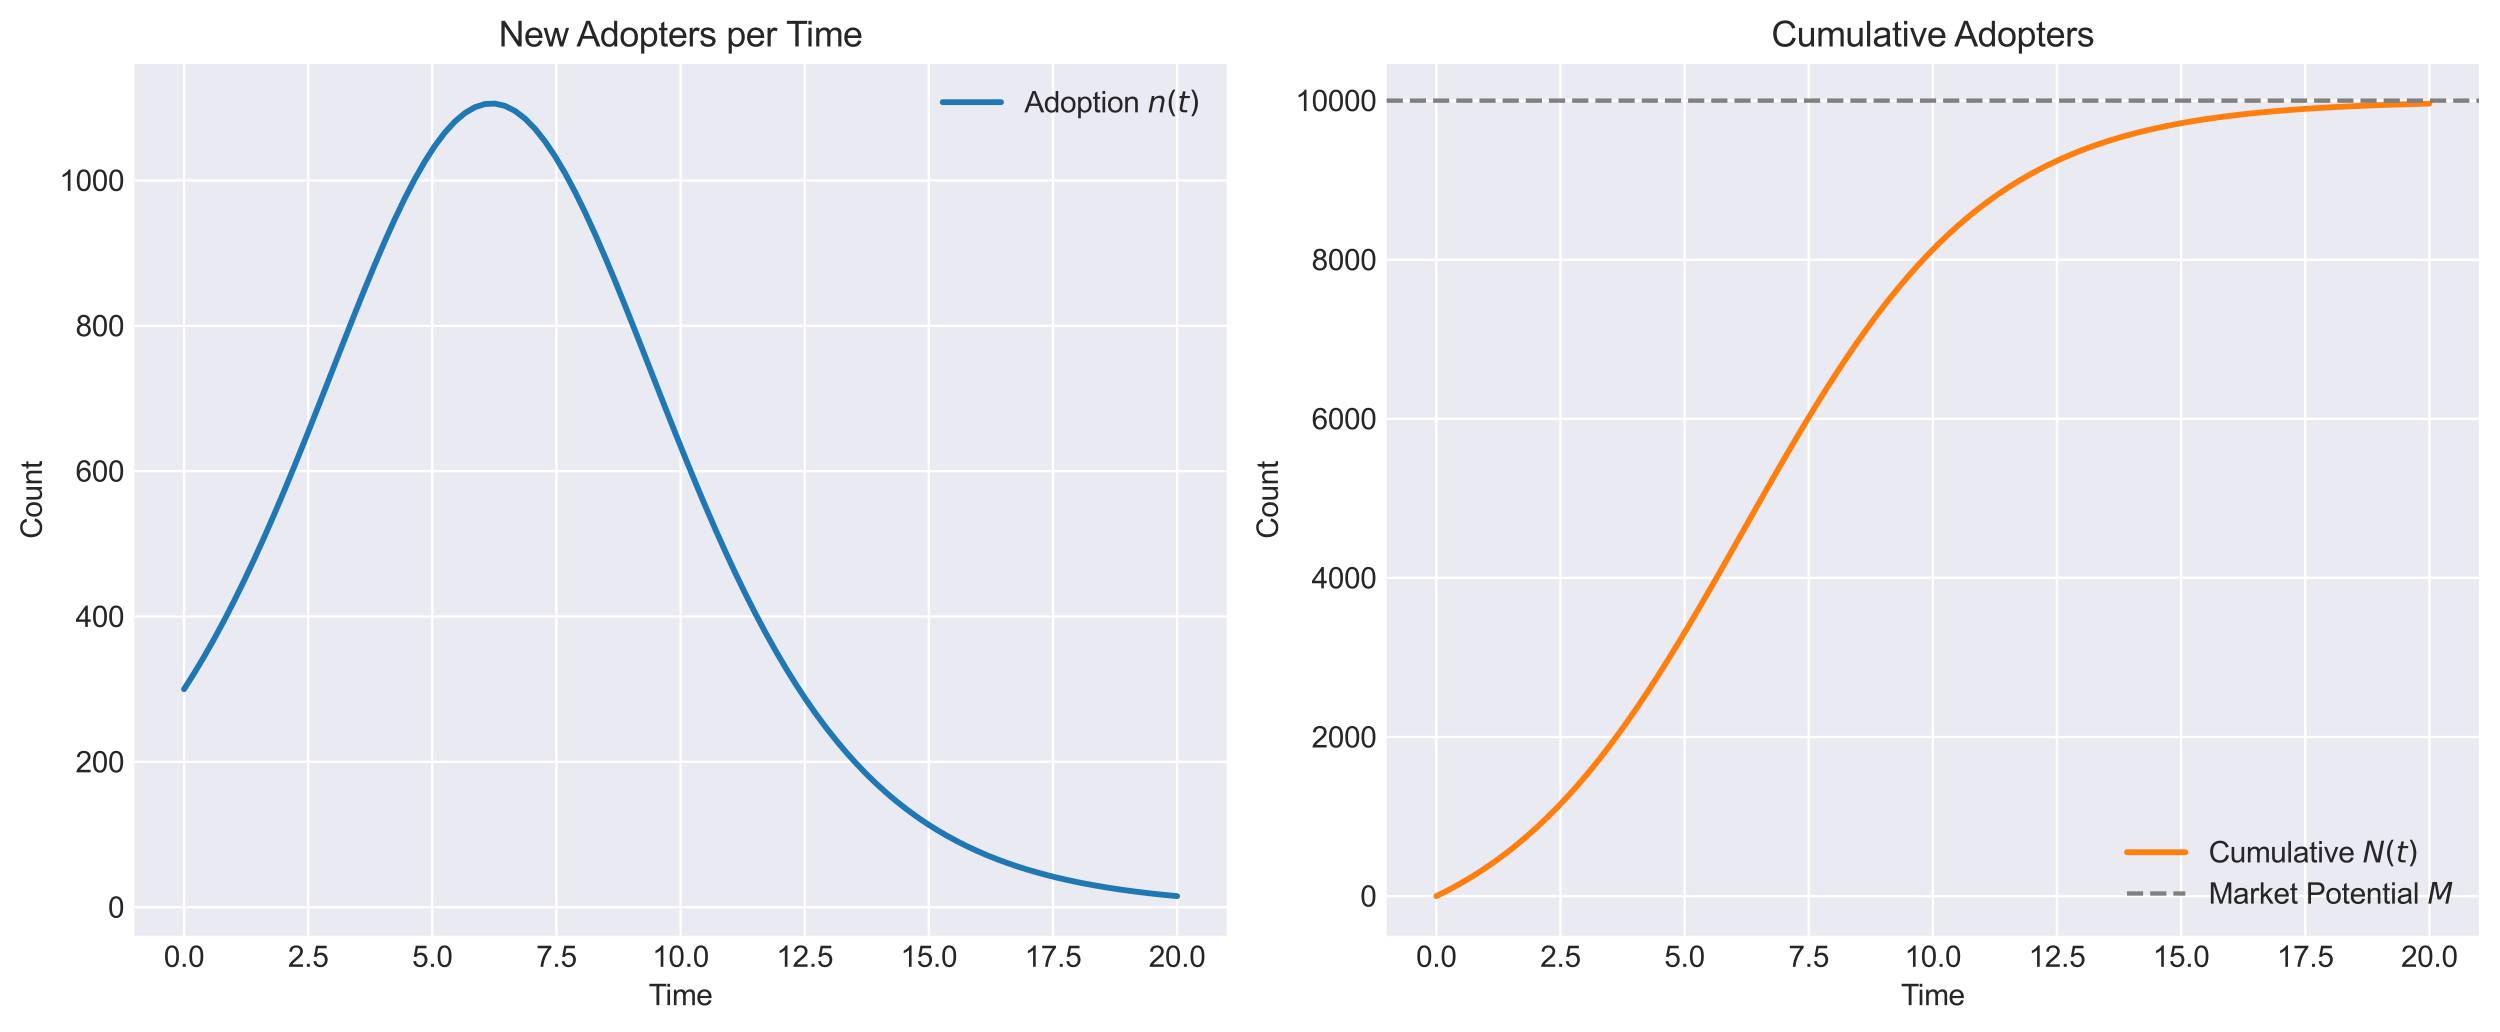 <?xml version="1.0" encoding="utf-8" standalone="no"?>
<!DOCTYPE svg PUBLIC "-//W3C//DTD SVG 1.1//EN"
  "http://www.w3.org/Graphics/SVG/1.1/DTD/svg11.dtd">
<svg xmlns:xlink="http://www.w3.org/1999/xlink" width="857.229pt" height="353.85pt" viewBox="0 0 857.229 353.85" xmlns="http://www.w3.org/2000/svg" version="1.1">
 <defs>
  <style type="text/css">*{stroke-linejoin: round; stroke-linecap: butt}</style>
 </defs>
 <g id="figure_1">
  <g id="patch_1">
   <path d="M 0 353.85 
L 857.229 353.85 
L 857.229 0 
L 0 0 
z
" style="fill: #ffffff"/>
  </g>
  <g id="axes_1">
   <g id="patch_2">
    <path d="M 46.089 320.859 
L 420.639 320.859 
L 420.639 21.936 
L 46.089 21.936 
z
" style="fill: #eaeaf2"/>
   </g>
   <g id="matplotlib.axis_1">
    <g id="xtick_1">
     <g id="line2d_1">
      <path d="M 63.114 320.859 
L 63.114 21.936 
" clip-path="url(#paca0e62098)" style="fill: none; stroke: #ffffff; stroke-width: 0.8; stroke-linecap: round"/>
     </g>
     <g id="line2d_2"/>
     <g id="text_1">
      <!-- 0.0 -->
      <g style="fill: #262626" transform="translate(56.164 331.517) scale(0.1 -0.1)">
       <defs>
        <path id="ArialMT-30" d="M 266 2259 
Q 266 3072 433 3567 
Q 600 4063 929 4331 
Q 1259 4600 1759 4600 
Q 2128 4600 2406 4451 
Q 2684 4303 2865 4023 
Q 3047 3744 3150 3342 
Q 3253 2941 3253 2259 
Q 3253 1453 3087 958 
Q 2922 463 2592 192 
Q 2263 -78 1759 -78 
Q 1097 -78 719 397 
Q 266 969 266 2259 
z
M 844 2259 
Q 844 1131 1108 757 
Q 1372 384 1759 384 
Q 2147 384 2411 759 
Q 2675 1134 2675 2259 
Q 2675 3391 2411 3762 
Q 2147 4134 1753 4134 
Q 1366 4134 1134 3806 
Q 844 3388 844 2259 
z
" transform="scale(0.016)"/>
        <path id="ArialMT-2e" d="M 581 0 
L 581 641 
L 1222 641 
L 1222 0 
L 581 0 
z
" transform="scale(0.016)"/>
       </defs>
       <use xlink:href="#ArialMT-30"/>
       <use xlink:href="#ArialMT-2e" transform="translate(55.615 0)"/>
       <use xlink:href="#ArialMT-30" transform="translate(83.398 0)"/>
      </g>
     </g>
    </g>
    <g id="xtick_2">
     <g id="line2d_3">
      <path d="M 105.677 320.859 
L 105.677 21.936 
" clip-path="url(#paca0e62098)" style="fill: none; stroke: #ffffff; stroke-width: 0.8; stroke-linecap: round"/>
     </g>
     <g id="line2d_4"/>
     <g id="text_2">
      <!-- 2.5 -->
      <g style="fill: #262626" transform="translate(98.727 331.517) scale(0.1 -0.1)">
       <defs>
        <path id="ArialMT-32" d="M 3222 541 
L 3222 0 
L 194 0 
Q 188 203 259 391 
Q 375 700 629 1000 
Q 884 1300 1366 1694 
Q 2113 2306 2375 2664 
Q 2638 3022 2638 3341 
Q 2638 3675 2398 3904 
Q 2159 4134 1775 4134 
Q 1369 4134 1125 3890 
Q 881 3647 878 3216 
L 300 3275 
Q 359 3922 746 4261 
Q 1134 4600 1788 4600 
Q 2447 4600 2831 4234 
Q 3216 3869 3216 3328 
Q 3216 3053 3103 2787 
Q 2991 2522 2730 2228 
Q 2469 1934 1863 1422 
Q 1356 997 1212 845 
Q 1069 694 975 541 
L 3222 541 
z
" transform="scale(0.016)"/>
        <path id="ArialMT-35" d="M 266 1200 
L 856 1250 
Q 922 819 1161 601 
Q 1400 384 1738 384 
Q 2144 384 2425 690 
Q 2706 997 2706 1503 
Q 2706 1984 2436 2262 
Q 2166 2541 1728 2541 
Q 1456 2541 1237 2417 
Q 1019 2294 894 2097 
L 366 2166 
L 809 4519 
L 3088 4519 
L 3088 3981 
L 1259 3981 
L 1013 2750 
Q 1425 3038 1878 3038 
Q 2478 3038 2890 2622 
Q 3303 2206 3303 1553 
Q 3303 931 2941 478 
Q 2500 -78 1738 -78 
Q 1113 -78 717 272 
Q 322 622 266 1200 
z
" transform="scale(0.016)"/>
       </defs>
       <use xlink:href="#ArialMT-32"/>
       <use xlink:href="#ArialMT-2e" transform="translate(55.615 0)"/>
       <use xlink:href="#ArialMT-35" transform="translate(83.398 0)"/>
      </g>
     </g>
    </g>
    <g id="xtick_3">
     <g id="line2d_5">
      <path d="M 148.239 320.859 
L 148.239 21.936 
" clip-path="url(#paca0e62098)" style="fill: none; stroke: #ffffff; stroke-width: 0.8; stroke-linecap: round"/>
     </g>
     <g id="line2d_6"/>
     <g id="text_3">
      <!-- 5.0 -->
      <g style="fill: #262626" transform="translate(141.289 331.517) scale(0.1 -0.1)">
       <use xlink:href="#ArialMT-35"/>
       <use xlink:href="#ArialMT-2e" transform="translate(55.615 0)"/>
       <use xlink:href="#ArialMT-30" transform="translate(83.398 0)"/>
      </g>
     </g>
    </g>
    <g id="xtick_4">
     <g id="line2d_7">
      <path d="M 190.802 320.859 
L 190.802 21.936 
" clip-path="url(#paca0e62098)" style="fill: none; stroke: #ffffff; stroke-width: 0.8; stroke-linecap: round"/>
     </g>
     <g id="line2d_8"/>
     <g id="text_4">
      <!-- 7.5 -->
      <g style="fill: #262626" transform="translate(183.852 331.517) scale(0.1 -0.1)">
       <defs>
        <path id="ArialMT-37" d="M 303 3981 
L 303 4522 
L 3269 4522 
L 3269 4084 
Q 2831 3619 2401 2847 
Q 1972 2075 1738 1259 
Q 1569 684 1522 0 
L 944 0 
Q 953 541 1156 1306 
Q 1359 2072 1739 2783 
Q 2119 3494 2547 3981 
L 303 3981 
z
" transform="scale(0.016)"/>
       </defs>
       <use xlink:href="#ArialMT-37"/>
       <use xlink:href="#ArialMT-2e" transform="translate(55.615 0)"/>
       <use xlink:href="#ArialMT-35" transform="translate(83.398 0)"/>
      </g>
     </g>
    </g>
    <g id="xtick_5">
     <g id="line2d_9">
      <path d="M 233.364 320.859 
L 233.364 21.936 
" clip-path="url(#paca0e62098)" style="fill: none; stroke: #ffffff; stroke-width: 0.8; stroke-linecap: round"/>
     </g>
     <g id="line2d_10"/>
     <g id="text_5">
      <!-- 10.0 -->
      <g style="fill: #262626" transform="translate(223.634 331.517) scale(0.1 -0.1)">
       <defs>
        <path id="ArialMT-31" d="M 2384 0 
L 1822 0 
L 1822 3584 
Q 1619 3391 1289 3197 
Q 959 3003 697 2906 
L 697 3450 
Q 1169 3672 1522 3987 
Q 1875 4303 2022 4600 
L 2384 4600 
L 2384 0 
z
" transform="scale(0.016)"/>
       </defs>
       <use xlink:href="#ArialMT-31"/>
       <use xlink:href="#ArialMT-30" transform="translate(55.615 0)"/>
       <use xlink:href="#ArialMT-2e" transform="translate(111.23 0)"/>
       <use xlink:href="#ArialMT-30" transform="translate(139.014 0)"/>
      </g>
     </g>
    </g>
    <g id="xtick_6">
     <g id="line2d_11">
      <path d="M 275.927 320.859 
L 275.927 21.936 
" clip-path="url(#paca0e62098)" style="fill: none; stroke: #ffffff; stroke-width: 0.8; stroke-linecap: round"/>
     </g>
     <g id="line2d_12"/>
     <g id="text_6">
      <!-- 12.5 -->
      <g style="fill: #262626" transform="translate(266.196 331.517) scale(0.1 -0.1)">
       <use xlink:href="#ArialMT-31"/>
       <use xlink:href="#ArialMT-32" transform="translate(55.615 0)"/>
       <use xlink:href="#ArialMT-2e" transform="translate(111.23 0)"/>
       <use xlink:href="#ArialMT-35" transform="translate(139.014 0)"/>
      </g>
     </g>
    </g>
    <g id="xtick_7">
     <g id="line2d_13">
      <path d="M 318.489 320.859 
L 318.489 21.936 
" clip-path="url(#paca0e62098)" style="fill: none; stroke: #ffffff; stroke-width: 0.8; stroke-linecap: round"/>
     </g>
     <g id="line2d_14"/>
     <g id="text_7">
      <!-- 15.0 -->
      <g style="fill: #262626" transform="translate(308.759 331.517) scale(0.1 -0.1)">
       <use xlink:href="#ArialMT-31"/>
       <use xlink:href="#ArialMT-35" transform="translate(55.615 0)"/>
       <use xlink:href="#ArialMT-2e" transform="translate(111.23 0)"/>
       <use xlink:href="#ArialMT-30" transform="translate(139.014 0)"/>
      </g>
     </g>
    </g>
    <g id="xtick_8">
     <g id="line2d_15">
      <path d="M 361.052 320.859 
L 361.052 21.936 
" clip-path="url(#paca0e62098)" style="fill: none; stroke: #ffffff; stroke-width: 0.8; stroke-linecap: round"/>
     </g>
     <g id="line2d_16"/>
     <g id="text_8">
      <!-- 17.5 -->
      <g style="fill: #262626" transform="translate(351.321 331.517) scale(0.1 -0.1)">
       <use xlink:href="#ArialMT-31"/>
       <use xlink:href="#ArialMT-37" transform="translate(55.615 0)"/>
       <use xlink:href="#ArialMT-2e" transform="translate(111.23 0)"/>
       <use xlink:href="#ArialMT-35" transform="translate(139.014 0)"/>
      </g>
     </g>
    </g>
    <g id="xtick_9">
     <g id="line2d_17">
      <path d="M 403.614 320.859 
L 403.614 21.936 
" clip-path="url(#paca0e62098)" style="fill: none; stroke: #ffffff; stroke-width: 0.8; stroke-linecap: round"/>
     </g>
     <g id="line2d_18"/>
     <g id="text_9">
      <!-- 20.0 -->
      <g style="fill: #262626" transform="translate(393.884 331.517) scale(0.1 -0.1)">
       <use xlink:href="#ArialMT-32"/>
       <use xlink:href="#ArialMT-30" transform="translate(55.615 0)"/>
       <use xlink:href="#ArialMT-2e" transform="translate(111.23 0)"/>
       <use xlink:href="#ArialMT-30" transform="translate(139.014 0)"/>
      </g>
     </g>
    </g>
    <g id="text_10">
     <!-- Time -->
     <g style="fill: #262626" transform="translate(222.441 344.663) scale(0.1 -0.1)">
      <defs>
       <path id="ArialMT-54" d="M 1659 0 
L 1659 4041 
L 150 4041 
L 150 4581 
L 3781 4581 
L 3781 4041 
L 2266 4041 
L 2266 0 
L 1659 0 
z
" transform="scale(0.016)"/>
       <path id="ArialMT-69" d="M 425 3934 
L 425 4581 
L 988 4581 
L 988 3934 
L 425 3934 
z
M 425 0 
L 425 3319 
L 988 3319 
L 988 0 
L 425 0 
z
" transform="scale(0.016)"/>
       <path id="ArialMT-6d" d="M 422 0 
L 422 3319 
L 925 3319 
L 925 2853 
Q 1081 3097 1340 3245 
Q 1600 3394 1931 3394 
Q 2300 3394 2536 3241 
Q 2772 3088 2869 2813 
Q 3263 3394 3894 3394 
Q 4388 3394 4653 3120 
Q 4919 2847 4919 2278 
L 4919 0 
L 4359 0 
L 4359 2091 
Q 4359 2428 4304 2576 
Q 4250 2725 4106 2815 
Q 3963 2906 3769 2906 
Q 3419 2906 3187 2673 
Q 2956 2441 2956 1928 
L 2956 0 
L 2394 0 
L 2394 2156 
Q 2394 2531 2256 2718 
Q 2119 2906 1806 2906 
Q 1569 2906 1367 2781 
Q 1166 2656 1075 2415 
Q 984 2175 984 1722 
L 984 0 
L 422 0 
z
" transform="scale(0.016)"/>
       <path id="ArialMT-65" d="M 2694 1069 
L 3275 997 
Q 3138 488 2766 206 
Q 2394 -75 1816 -75 
Q 1088 -75 661 373 
Q 234 822 234 1631 
Q 234 2469 665 2931 
Q 1097 3394 1784 3394 
Q 2450 3394 2872 2941 
Q 3294 2488 3294 1666 
Q 3294 1616 3291 1516 
L 816 1516 
Q 847 969 1125 678 
Q 1403 388 1819 388 
Q 2128 388 2347 550 
Q 2566 713 2694 1069 
z
M 847 1978 
L 2700 1978 
Q 2663 2397 2488 2606 
Q 2219 2931 1791 2931 
Q 1403 2931 1139 2672 
Q 875 2413 847 1978 
z
" transform="scale(0.016)"/>
      </defs>
      <use xlink:href="#ArialMT-54"/>
      <use xlink:href="#ArialMT-69" transform="translate(57.334 0)"/>
      <use xlink:href="#ArialMT-6d" transform="translate(79.551 0)"/>
      <use xlink:href="#ArialMT-65" transform="translate(162.852 0)"/>
     </g>
    </g>
   </g>
   <g id="matplotlib.axis_2">
    <g id="ytick_1">
     <g id="line2d_19">
      <path d="M 46.089 311.081 
L 420.639 311.081 
" clip-path="url(#paca0e62098)" style="fill: none; stroke: #ffffff; stroke-width: 0.8; stroke-linecap: round"/>
     </g>
     <g id="line2d_20"/>
     <g id="text_11">
      <!-- 0 -->
      <g style="fill: #262626" transform="translate(37.028 314.66) scale(0.1 -0.1)">
       <use xlink:href="#ArialMT-30"/>
      </g>
     </g>
    </g>
    <g id="ytick_2">
     <g id="line2d_21">
      <path d="M 46.089 261.237 
L 420.639 261.237 
" clip-path="url(#paca0e62098)" style="fill: none; stroke: #ffffff; stroke-width: 0.8; stroke-linecap: round"/>
     </g>
     <g id="line2d_22"/>
     <g id="text_12">
      <!-- 200 -->
      <g style="fill: #262626" transform="translate(25.906 264.816) scale(0.1 -0.1)">
       <use xlink:href="#ArialMT-32"/>
       <use xlink:href="#ArialMT-30" transform="translate(55.615 0)"/>
       <use xlink:href="#ArialMT-30" transform="translate(111.23 0)"/>
      </g>
     </g>
    </g>
    <g id="ytick_3">
     <g id="line2d_23">
      <path d="M 46.089 211.394 
L 420.639 211.394 
" clip-path="url(#paca0e62098)" style="fill: none; stroke: #ffffff; stroke-width: 0.8; stroke-linecap: round"/>
     </g>
     <g id="line2d_24"/>
     <g id="text_13">
      <!-- 400 -->
      <g style="fill: #262626" transform="translate(25.906 214.973) scale(0.1 -0.1)">
       <defs>
        <path id="ArialMT-34" d="M 2069 0 
L 2069 1097 
L 81 1097 
L 81 1613 
L 2172 4581 
L 2631 4581 
L 2631 1613 
L 3250 1613 
L 3250 1097 
L 2631 1097 
L 2631 0 
L 2069 0 
z
M 2069 1613 
L 2069 3678 
L 634 1613 
L 2069 1613 
z
" transform="scale(0.016)"/>
       </defs>
       <use xlink:href="#ArialMT-34"/>
       <use xlink:href="#ArialMT-30" transform="translate(55.615 0)"/>
       <use xlink:href="#ArialMT-30" transform="translate(111.23 0)"/>
      </g>
     </g>
    </g>
    <g id="ytick_4">
     <g id="line2d_25">
      <path d="M 46.089 161.55 
L 420.639 161.55 
" clip-path="url(#paca0e62098)" style="fill: none; stroke: #ffffff; stroke-width: 0.8; stroke-linecap: round"/>
     </g>
     <g id="line2d_26"/>
     <g id="text_14">
      <!-- 600 -->
      <g style="fill: #262626" transform="translate(25.906 165.129) scale(0.1 -0.1)">
       <defs>
        <path id="ArialMT-36" d="M 3184 3459 
L 2625 3416 
Q 2550 3747 2413 3897 
Q 2184 4138 1850 4138 
Q 1581 4138 1378 3988 
Q 1113 3794 959 3422 
Q 806 3050 800 2363 
Q 1003 2672 1297 2822 
Q 1591 2972 1913 2972 
Q 2475 2972 2870 2558 
Q 3266 2144 3266 1488 
Q 3266 1056 3080 686 
Q 2894 316 2569 119 
Q 2244 -78 1831 -78 
Q 1128 -78 684 439 
Q 241 956 241 2144 
Q 241 3472 731 4075 
Q 1159 4600 1884 4600 
Q 2425 4600 2770 4297 
Q 3116 3994 3184 3459 
z
M 888 1484 
Q 888 1194 1011 928 
Q 1134 663 1356 523 
Q 1578 384 1822 384 
Q 2178 384 2434 671 
Q 2691 959 2691 1453 
Q 2691 1928 2437 2201 
Q 2184 2475 1800 2475 
Q 1419 2475 1153 2201 
Q 888 1928 888 1484 
z
" transform="scale(0.016)"/>
       </defs>
       <use xlink:href="#ArialMT-36"/>
       <use xlink:href="#ArialMT-30" transform="translate(55.615 0)"/>
       <use xlink:href="#ArialMT-30" transform="translate(111.23 0)"/>
      </g>
     </g>
    </g>
    <g id="ytick_5">
     <g id="line2d_27">
      <path d="M 46.089 111.707 
L 420.639 111.707 
" clip-path="url(#paca0e62098)" style="fill: none; stroke: #ffffff; stroke-width: 0.8; stroke-linecap: round"/>
     </g>
     <g id="line2d_28"/>
     <g id="text_15">
      <!-- 800 -->
      <g style="fill: #262626" transform="translate(25.906 115.286) scale(0.1 -0.1)">
       <defs>
        <path id="ArialMT-38" d="M 1131 2484 
Q 781 2613 612 2850 
Q 444 3088 444 3419 
Q 444 3919 803 4259 
Q 1163 4600 1759 4600 
Q 2359 4600 2725 4251 
Q 3091 3903 3091 3403 
Q 3091 3084 2923 2848 
Q 2756 2613 2416 2484 
Q 2838 2347 3058 2040 
Q 3278 1734 3278 1309 
Q 3278 722 2862 322 
Q 2447 -78 1769 -78 
Q 1091 -78 675 323 
Q 259 725 259 1325 
Q 259 1772 486 2073 
Q 713 2375 1131 2484 
z
M 1019 3438 
Q 1019 3113 1228 2906 
Q 1438 2700 1772 2700 
Q 2097 2700 2305 2904 
Q 2513 3109 2513 3406 
Q 2513 3716 2298 3927 
Q 2084 4138 1766 4138 
Q 1444 4138 1231 3931 
Q 1019 3725 1019 3438 
z
M 838 1322 
Q 838 1081 952 856 
Q 1066 631 1291 507 
Q 1516 384 1775 384 
Q 2178 384 2440 643 
Q 2703 903 2703 1303 
Q 2703 1709 2433 1975 
Q 2163 2241 1756 2241 
Q 1359 2241 1098 1978 
Q 838 1716 838 1322 
z
" transform="scale(0.016)"/>
       </defs>
       <use xlink:href="#ArialMT-38"/>
       <use xlink:href="#ArialMT-30" transform="translate(55.615 0)"/>
       <use xlink:href="#ArialMT-30" transform="translate(111.23 0)"/>
      </g>
     </g>
    </g>
    <g id="ytick_6">
     <g id="line2d_29">
      <path d="M 46.089 61.864 
L 420.639 61.864 
" clip-path="url(#paca0e62098)" style="fill: none; stroke: #ffffff; stroke-width: 0.8; stroke-linecap: round"/>
     </g>
     <g id="line2d_30"/>
     <g id="text_16">
      <!-- 1000 -->
      <g style="fill: #262626" transform="translate(20.345 65.443) scale(0.1 -0.1)">
       <use xlink:href="#ArialMT-31"/>
       <use xlink:href="#ArialMT-30" transform="translate(55.615 0)"/>
       <use xlink:href="#ArialMT-30" transform="translate(111.23 0)"/>
       <use xlink:href="#ArialMT-30" transform="translate(166.846 0)"/>
      </g>
     </g>
    </g>
    <g id="text_17">
     <!-- Count -->
     <g style="fill: #262626" transform="translate(14.358 184.739) rotate(-90) scale(0.1 -0.1)">
      <defs>
       <path id="ArialMT-43" d="M 3763 1606 
L 4369 1453 
Q 4178 706 3683 314 
Q 3188 -78 2472 -78 
Q 1731 -78 1267 223 
Q 803 525 561 1097 
Q 319 1669 319 2325 
Q 319 3041 592 3573 
Q 866 4106 1370 4382 
Q 1875 4659 2481 4659 
Q 3169 4659 3637 4309 
Q 4106 3959 4291 3325 
L 3694 3184 
Q 3534 3684 3231 3912 
Q 2928 4141 2469 4141 
Q 1941 4141 1586 3887 
Q 1231 3634 1087 3207 
Q 944 2781 944 2328 
Q 944 1744 1114 1308 
Q 1284 872 1643 656 
Q 2003 441 2422 441 
Q 2931 441 3284 734 
Q 3638 1028 3763 1606 
z
" transform="scale(0.016)"/>
       <path id="ArialMT-6f" d="M 213 1659 
Q 213 2581 725 3025 
Q 1153 3394 1769 3394 
Q 2453 3394 2887 2945 
Q 3322 2497 3322 1706 
Q 3322 1066 3130 698 
Q 2938 331 2570 128 
Q 2203 -75 1769 -75 
Q 1072 -75 642 372 
Q 213 819 213 1659 
z
M 791 1659 
Q 791 1022 1069 705 
Q 1347 388 1769 388 
Q 2188 388 2466 706 
Q 2744 1025 2744 1678 
Q 2744 2294 2464 2611 
Q 2184 2928 1769 2928 
Q 1347 2928 1069 2612 
Q 791 2297 791 1659 
z
" transform="scale(0.016)"/>
       <path id="ArialMT-75" d="M 2597 0 
L 2597 488 
Q 2209 -75 1544 -75 
Q 1250 -75 995 37 
Q 741 150 617 320 
Q 494 491 444 738 
Q 409 903 409 1263 
L 409 3319 
L 972 3319 
L 972 1478 
Q 972 1038 1006 884 
Q 1059 663 1231 536 
Q 1403 409 1656 409 
Q 1909 409 2131 539 
Q 2353 669 2445 892 
Q 2538 1116 2538 1541 
L 2538 3319 
L 3100 3319 
L 3100 0 
L 2597 0 
z
" transform="scale(0.016)"/>
       <path id="ArialMT-6e" d="M 422 0 
L 422 3319 
L 928 3319 
L 928 2847 
Q 1294 3394 1984 3394 
Q 2284 3394 2536 3286 
Q 2788 3178 2913 3003 
Q 3038 2828 3088 2588 
Q 3119 2431 3119 2041 
L 3119 0 
L 2556 0 
L 2556 2019 
Q 2556 2363 2490 2533 
Q 2425 2703 2258 2804 
Q 2091 2906 1866 2906 
Q 1506 2906 1245 2678 
Q 984 2450 984 1813 
L 984 0 
L 422 0 
z
" transform="scale(0.016)"/>
       <path id="ArialMT-74" d="M 1650 503 
L 1731 6 
Q 1494 -44 1306 -44 
Q 1000 -44 831 53 
Q 663 150 594 308 
Q 525 466 525 972 
L 525 2881 
L 113 2881 
L 113 3319 
L 525 3319 
L 525 4141 
L 1084 4478 
L 1084 3319 
L 1650 3319 
L 1650 2881 
L 1084 2881 
L 1084 941 
Q 1084 700 1114 631 
Q 1144 563 1211 522 
Q 1278 481 1403 481 
Q 1497 481 1650 503 
z
" transform="scale(0.016)"/>
      </defs>
      <use xlink:href="#ArialMT-43"/>
      <use xlink:href="#ArialMT-6f" transform="translate(72.217 0)"/>
      <use xlink:href="#ArialMT-75" transform="translate(127.832 0)"/>
      <use xlink:href="#ArialMT-6e" transform="translate(183.447 0)"/>
      <use xlink:href="#ArialMT-74" transform="translate(239.062 0)"/>
     </g>
    </g>
   </g>
   <g id="line2d_31">
    <path d="M 63.114 236.316 
L 66.553 230.876 
L 69.993 225.127 
L 73.432 219.063 
L 76.872 212.685 
L 80.311 205.994 
L 83.75 198.995 
L 87.19 191.695 
L 90.629 184.11 
L 94.069 176.256 
L 97.508 168.155 
L 100.947 159.838 
L 104.387 151.338 
L 107.826 142.694 
L 111.266 133.955 
L 114.705 125.173 
L 118.144 116.406 
L 121.584 107.719 
L 125.023 99.181 
L 128.463 90.867 
L 131.902 82.852 
L 135.341 75.217 
L 138.781 68.04 
L 142.22 61.402 
L 145.66 55.377 
L 149.099 50.04 
L 152.538 45.455 
L 155.978 41.681 
L 159.417 38.768 
L 162.856 36.755 
L 166.296 35.668 
L 169.735 35.523 
L 173.175 36.322 
L 176.614 38.053 
L 180.053 40.693 
L 183.493 44.208 
L 186.932 48.549 
L 190.372 53.663 
L 193.811 59.484 
L 197.25 65.942 
L 200.69 72.962 
L 204.129 80.465 
L 207.569 88.371 
L 211.008 96.602 
L 214.447 105.079 
L 217.887 113.728 
L 221.326 122.478 
L 224.766 131.262 
L 228.205 140.02 
L 231.644 148.698 
L 235.084 157.247 
L 238.523 165.624 
L 241.963 173.794 
L 245.402 181.727 
L 248.841 189.397 
L 252.281 196.786 
L 255.72 203.878 
L 259.16 210.665 
L 262.599 217.139 
L 266.038 223.299 
L 269.478 229.145 
L 272.917 234.679 
L 276.356 239.907 
L 279.796 244.836 
L 283.235 249.474 
L 286.675 253.832 
L 290.114 257.92 
L 293.553 261.748 
L 296.993 265.328 
L 300.432 268.673 
L 303.872 271.794 
L 307.311 274.704 
L 310.75 277.413 
L 314.19 279.933 
L 317.629 282.276 
L 321.069 284.452 
L 324.508 286.472 
L 327.947 288.346 
L 331.387 290.083 
L 334.826 291.692 
L 338.266 293.182 
L 341.705 294.562 
L 345.144 295.838 
L 348.584 297.018 
L 352.023 298.109 
L 355.463 299.118 
L 358.902 300.05 
L 362.341 300.91 
L 365.781 301.705 
L 369.22 302.438 
L 372.66 303.115 
L 376.099 303.74 
L 379.538 304.316 
L 382.978 304.848 
L 386.417 305.338 
L 389.856 305.79 
L 393.296 306.207 
L 396.735 306.591 
L 400.175 306.945 
L 403.614 307.272 
" clip-path="url(#paca0e62098)" style="fill: none; stroke: #1f77b4; stroke-width: 2; stroke-linecap: round"/>
   </g>
   <g id="patch_3">
    <path d="M 46.089 320.859 
L 46.089 21.936 
" style="fill: none"/>
   </g>
   <g id="patch_4">
    <path d="M 420.639 320.859 
L 420.639 21.936 
" style="fill: none"/>
   </g>
   <g id="patch_5">
    <path d="M 46.089 320.859 
L 420.639 320.859 
" style="fill: none"/>
   </g>
   <g id="patch_6">
    <path d="M 46.089 21.936 
L 420.639 21.936 
" style="fill: none"/>
   </g>
   <g id="text_18">
    <!-- New Adopters per Time -->
    <g style="fill: #262626" transform="translate(171.004 15.936) scale(0.12 -0.12)">
     <defs>
      <path id="ArialMT-4e" d="M 488 0 
L 488 4581 
L 1109 4581 
L 3516 984 
L 3516 4581 
L 4097 4581 
L 4097 0 
L 3475 0 
L 1069 3600 
L 1069 0 
L 488 0 
z
" transform="scale(0.016)"/>
      <path id="ArialMT-77" d="M 1034 0 
L 19 3319 
L 600 3319 
L 1128 1403 
L 1325 691 
Q 1338 744 1497 1375 
L 2025 3319 
L 2603 3319 
L 3100 1394 
L 3266 759 
L 3456 1400 
L 4025 3319 
L 4572 3319 
L 3534 0 
L 2950 0 
L 2422 1988 
L 2294 2553 
L 1622 0 
L 1034 0 
z
" transform="scale(0.016)"/>
      <path id="ArialMT-20" transform="scale(0.016)"/>
      <path id="ArialMT-41" d="M -9 0 
L 1750 4581 
L 2403 4581 
L 4278 0 
L 3588 0 
L 3053 1388 
L 1138 1388 
L 634 0 
L -9 0 
z
M 1313 1881 
L 2866 1881 
L 2388 3150 
Q 2169 3728 2063 4100 
Q 1975 3659 1816 3225 
L 1313 1881 
z
" transform="scale(0.016)"/>
      <path id="ArialMT-64" d="M 2575 0 
L 2575 419 
Q 2259 -75 1647 -75 
Q 1250 -75 917 144 
Q 584 363 401 755 
Q 219 1147 219 1656 
Q 219 2153 384 2558 
Q 550 2963 881 3178 
Q 1213 3394 1622 3394 
Q 1922 3394 2156 3267 
Q 2391 3141 2538 2938 
L 2538 4581 
L 3097 4581 
L 3097 0 
L 2575 0 
z
M 797 1656 
Q 797 1019 1065 703 
Q 1334 388 1700 388 
Q 2069 388 2326 689 
Q 2584 991 2584 1609 
Q 2584 2291 2321 2609 
Q 2059 2928 1675 2928 
Q 1300 2928 1048 2622 
Q 797 2316 797 1656 
z
" transform="scale(0.016)"/>
      <path id="ArialMT-70" d="M 422 -1272 
L 422 3319 
L 934 3319 
L 934 2888 
Q 1116 3141 1344 3267 
Q 1572 3394 1897 3394 
Q 2322 3394 2647 3175 
Q 2972 2956 3137 2557 
Q 3303 2159 3303 1684 
Q 3303 1175 3120 767 
Q 2938 359 2589 142 
Q 2241 -75 1856 -75 
Q 1575 -75 1351 44 
Q 1128 163 984 344 
L 984 -1272 
L 422 -1272 
z
M 931 1641 
Q 931 1000 1190 694 
Q 1450 388 1819 388 
Q 2194 388 2461 705 
Q 2728 1022 2728 1688 
Q 2728 2322 2467 2637 
Q 2206 2953 1844 2953 
Q 1484 2953 1207 2617 
Q 931 2281 931 1641 
z
" transform="scale(0.016)"/>
      <path id="ArialMT-72" d="M 416 0 
L 416 3319 
L 922 3319 
L 922 2816 
Q 1116 3169 1280 3281 
Q 1444 3394 1641 3394 
Q 1925 3394 2219 3213 
L 2025 2691 
Q 1819 2813 1613 2813 
Q 1428 2813 1281 2702 
Q 1134 2591 1072 2394 
Q 978 2094 978 1738 
L 978 0 
L 416 0 
z
" transform="scale(0.016)"/>
      <path id="ArialMT-73" d="M 197 991 
L 753 1078 
Q 800 744 1014 566 
Q 1228 388 1613 388 
Q 2000 388 2187 545 
Q 2375 703 2375 916 
Q 2375 1106 2209 1216 
Q 2094 1291 1634 1406 
Q 1016 1563 777 1677 
Q 538 1791 414 1992 
Q 291 2194 291 2438 
Q 291 2659 392 2848 
Q 494 3038 669 3163 
Q 800 3259 1026 3326 
Q 1253 3394 1513 3394 
Q 1903 3394 2198 3281 
Q 2494 3169 2634 2976 
Q 2775 2784 2828 2463 
L 2278 2388 
Q 2241 2644 2061 2787 
Q 1881 2931 1553 2931 
Q 1166 2931 1000 2803 
Q 834 2675 834 2503 
Q 834 2394 903 2306 
Q 972 2216 1119 2156 
Q 1203 2125 1616 2013 
Q 2213 1853 2448 1751 
Q 2684 1650 2818 1456 
Q 2953 1263 2953 975 
Q 2953 694 2789 445 
Q 2625 197 2315 61 
Q 2006 -75 1616 -75 
Q 969 -75 630 194 
Q 291 463 197 991 
z
" transform="scale(0.016)"/>
     </defs>
     <use xlink:href="#ArialMT-4e"/>
     <use xlink:href="#ArialMT-65" transform="translate(72.217 0)"/>
     <use xlink:href="#ArialMT-77" transform="translate(127.832 0)"/>
     <use xlink:href="#ArialMT-20" transform="translate(200.049 0)"/>
     <use xlink:href="#ArialMT-41" transform="translate(222.332 0)"/>
     <use xlink:href="#ArialMT-64" transform="translate(289.031 0)"/>
     <use xlink:href="#ArialMT-6f" transform="translate(344.646 0)"/>
     <use xlink:href="#ArialMT-70" transform="translate(400.262 0)"/>
     <use xlink:href="#ArialMT-74" transform="translate(455.877 0)"/>
     <use xlink:href="#ArialMT-65" transform="translate(483.66 0)"/>
     <use xlink:href="#ArialMT-72" transform="translate(539.275 0)"/>
     <use xlink:href="#ArialMT-73" transform="translate(572.576 0)"/>
     <use xlink:href="#ArialMT-20" transform="translate(622.576 0)"/>
     <use xlink:href="#ArialMT-70" transform="translate(650.359 0)"/>
     <use xlink:href="#ArialMT-65" transform="translate(705.975 0)"/>
     <use xlink:href="#ArialMT-72" transform="translate(761.59 0)"/>
     <use xlink:href="#ArialMT-20" transform="translate(794.891 0)"/>
     <use xlink:href="#ArialMT-54" transform="translate(820.924 0)"/>
     <use xlink:href="#ArialMT-69" transform="translate(878.258 0)"/>
     <use xlink:href="#ArialMT-6d" transform="translate(900.475 0)"/>
     <use xlink:href="#ArialMT-65" transform="translate(983.775 0)"/>
    </g>
   </g>
   <g id="legend_1">
    <g id="line2d_32">
     <path d="M 323.239 35.036 
L 333.239 35.036 
L 343.239 35.036 
" style="fill: none; stroke: #1f77b4; stroke-width: 2; stroke-linecap: round"/>
    </g>
    <g id="text_19">
     <!-- Adoption $n(t)$ -->
     <g style="fill: #262626" transform="translate(351.239 38.536) scale(0.1 -0.1)">
      <defs>
       <path id="DejaVuSans-Oblique-6e" d="M 3566 2113 
L 3156 0 
L 2578 0 
L 2988 2091 
Q 3016 2238 3031 2350 
Q 3047 2463 3047 2528 
Q 3047 2791 2881 2937 
Q 2716 3084 2419 3084 
Q 1956 3084 1622 2776 
Q 1288 2469 1184 1941 
L 800 0 
L 225 0 
L 903 3500 
L 1478 3500 
L 1363 2950 
Q 1603 3253 1940 3418 
Q 2278 3584 2650 3584 
Q 3113 3584 3367 3334 
Q 3622 3084 3622 2631 
Q 3622 2519 3608 2391 
Q 3594 2263 3566 2113 
z
" transform="scale(0.016)"/>
       <path id="DejaVuSans-28" d="M 1984 4856 
Q 1566 4138 1362 3434 
Q 1159 2731 1159 2009 
Q 1159 1288 1364 580 
Q 1569 -128 1984 -844 
L 1484 -844 
Q 1016 -109 783 600 
Q 550 1309 550 2009 
Q 550 2706 781 3412 
Q 1013 4119 1484 4856 
L 1984 4856 
z
" transform="scale(0.016)"/>
       <path id="DejaVuSans-Oblique-74" d="M 2706 3500 
L 2619 3053 
L 1472 3053 
L 1100 1153 
Q 1081 1047 1072 975 
Q 1063 903 1063 863 
Q 1063 663 1183 572 
Q 1303 481 1569 481 
L 2150 481 
L 2053 0 
L 1503 0 
Q 991 0 739 200 
Q 488 400 488 806 
Q 488 878 497 964 
Q 506 1050 525 1153 
L 897 3053 
L 409 3053 
L 500 3500 
L 978 3500 
L 1172 4494 
L 1747 4494 
L 1556 3500 
L 2706 3500 
z
" transform="scale(0.016)"/>
       <path id="DejaVuSans-29" d="M 513 4856 
L 1013 4856 
Q 1481 4119 1714 3412 
Q 1947 2706 1947 2009 
Q 1947 1309 1714 600 
Q 1481 -109 1013 -844 
L 513 -844 
Q 928 -128 1133 580 
Q 1338 1288 1338 2009 
Q 1338 2731 1133 3434 
Q 928 4138 513 4856 
z
" transform="scale(0.016)"/>
      </defs>
      <use xlink:href="#ArialMT-41" transform="translate(0 0.125)"/>
      <use xlink:href="#ArialMT-64" transform="translate(66.699 0.125)"/>
      <use xlink:href="#ArialMT-6f" transform="translate(122.314 0.125)"/>
      <use xlink:href="#ArialMT-70" transform="translate(177.93 0.125)"/>
      <use xlink:href="#ArialMT-74" transform="translate(233.545 0.125)"/>
      <use xlink:href="#ArialMT-69" transform="translate(261.328 0.125)"/>
      <use xlink:href="#ArialMT-6f" transform="translate(283.545 0.125)"/>
      <use xlink:href="#ArialMT-6e" transform="translate(339.16 0.125)"/>
      <use xlink:href="#ArialMT-20" transform="translate(394.775 0.125)"/>
      <use xlink:href="#DejaVuSans-Oblique-6e" transform="translate(422.559 0.125)"/>
      <use xlink:href="#DejaVuSans-28" transform="translate(485.938 0.125)"/>
      <use xlink:href="#DejaVuSans-Oblique-74" transform="translate(524.951 0.125)"/>
      <use xlink:href="#DejaVuSans-29" transform="translate(564.16 0.125)"/>
     </g>
    </g>
   </g>
  </g>
  <g id="axes_2">
   <g id="patch_7">
    <path d="M 475.479 320.859 
L 850.029 320.859 
L 850.029 21.936 
L 475.479 21.936 
z
" style="fill: #eaeaf2"/>
   </g>
   <g id="matplotlib.axis_3">
    <g id="xtick_10">
     <g id="line2d_33">
      <path d="M 492.504 320.859 
L 492.504 21.936 
" clip-path="url(#p9ab4a534ae)" style="fill: none; stroke: #ffffff; stroke-width: 0.8; stroke-linecap: round"/>
     </g>
     <g id="line2d_34"/>
     <g id="text_20">
      <!-- 0.0 -->
      <g style="fill: #262626" transform="translate(485.554 331.517) scale(0.1 -0.1)">
       <use xlink:href="#ArialMT-30"/>
       <use xlink:href="#ArialMT-2e" transform="translate(55.615 0)"/>
       <use xlink:href="#ArialMT-30" transform="translate(83.398 0)"/>
      </g>
     </g>
    </g>
    <g id="xtick_11">
     <g id="line2d_35">
      <path d="M 535.067 320.859 
L 535.067 21.936 
" clip-path="url(#p9ab4a534ae)" style="fill: none; stroke: #ffffff; stroke-width: 0.8; stroke-linecap: round"/>
     </g>
     <g id="line2d_36"/>
     <g id="text_21">
      <!-- 2.5 -->
      <g style="fill: #262626" transform="translate(528.117 331.517) scale(0.1 -0.1)">
       <use xlink:href="#ArialMT-32"/>
       <use xlink:href="#ArialMT-2e" transform="translate(55.615 0)"/>
       <use xlink:href="#ArialMT-35" transform="translate(83.398 0)"/>
      </g>
     </g>
    </g>
    <g id="xtick_12">
     <g id="line2d_37">
      <path d="M 577.629 320.859 
L 577.629 21.936 
" clip-path="url(#p9ab4a534ae)" style="fill: none; stroke: #ffffff; stroke-width: 0.8; stroke-linecap: round"/>
     </g>
     <g id="line2d_38"/>
     <g id="text_22">
      <!-- 5.0 -->
      <g style="fill: #262626" transform="translate(570.679 331.517) scale(0.1 -0.1)">
       <use xlink:href="#ArialMT-35"/>
       <use xlink:href="#ArialMT-2e" transform="translate(55.615 0)"/>
       <use xlink:href="#ArialMT-30" transform="translate(83.398 0)"/>
      </g>
     </g>
    </g>
    <g id="xtick_13">
     <g id="line2d_39">
      <path d="M 620.192 320.859 
L 620.192 21.936 
" clip-path="url(#p9ab4a534ae)" style="fill: none; stroke: #ffffff; stroke-width: 0.8; stroke-linecap: round"/>
     </g>
     <g id="line2d_40"/>
     <g id="text_23">
      <!-- 7.5 -->
      <g style="fill: #262626" transform="translate(613.242 331.517) scale(0.1 -0.1)">
       <use xlink:href="#ArialMT-37"/>
       <use xlink:href="#ArialMT-2e" transform="translate(55.615 0)"/>
       <use xlink:href="#ArialMT-35" transform="translate(83.398 0)"/>
      </g>
     </g>
    </g>
    <g id="xtick_14">
     <g id="line2d_41">
      <path d="M 662.754 320.859 
L 662.754 21.936 
" clip-path="url(#p9ab4a534ae)" style="fill: none; stroke: #ffffff; stroke-width: 0.8; stroke-linecap: round"/>
     </g>
     <g id="line2d_42"/>
     <g id="text_24">
      <!-- 10.0 -->
      <g style="fill: #262626" transform="translate(653.024 331.517) scale(0.1 -0.1)">
       <use xlink:href="#ArialMT-31"/>
       <use xlink:href="#ArialMT-30" transform="translate(55.615 0)"/>
       <use xlink:href="#ArialMT-2e" transform="translate(111.23 0)"/>
       <use xlink:href="#ArialMT-30" transform="translate(139.014 0)"/>
      </g>
     </g>
    </g>
    <g id="xtick_15">
     <g id="line2d_43">
      <path d="M 705.317 320.859 
L 705.317 21.936 
" clip-path="url(#p9ab4a534ae)" style="fill: none; stroke: #ffffff; stroke-width: 0.8; stroke-linecap: round"/>
     </g>
     <g id="line2d_44"/>
     <g id="text_25">
      <!-- 12.5 -->
      <g style="fill: #262626" transform="translate(695.586 331.517) scale(0.1 -0.1)">
       <use xlink:href="#ArialMT-31"/>
       <use xlink:href="#ArialMT-32" transform="translate(55.615 0)"/>
       <use xlink:href="#ArialMT-2e" transform="translate(111.23 0)"/>
       <use xlink:href="#ArialMT-35" transform="translate(139.014 0)"/>
      </g>
     </g>
    </g>
    <g id="xtick_16">
     <g id="line2d_45">
      <path d="M 747.879 320.859 
L 747.879 21.936 
" clip-path="url(#p9ab4a534ae)" style="fill: none; stroke: #ffffff; stroke-width: 0.8; stroke-linecap: round"/>
     </g>
     <g id="line2d_46"/>
     <g id="text_26">
      <!-- 15.0 -->
      <g style="fill: #262626" transform="translate(738.149 331.517) scale(0.1 -0.1)">
       <use xlink:href="#ArialMT-31"/>
       <use xlink:href="#ArialMT-35" transform="translate(55.615 0)"/>
       <use xlink:href="#ArialMT-2e" transform="translate(111.23 0)"/>
       <use xlink:href="#ArialMT-30" transform="translate(139.014 0)"/>
      </g>
     </g>
    </g>
    <g id="xtick_17">
     <g id="line2d_47">
      <path d="M 790.442 320.859 
L 790.442 21.936 
" clip-path="url(#p9ab4a534ae)" style="fill: none; stroke: #ffffff; stroke-width: 0.8; stroke-linecap: round"/>
     </g>
     <g id="line2d_48"/>
     <g id="text_27">
      <!-- 17.5 -->
      <g style="fill: #262626" transform="translate(780.711 331.517) scale(0.1 -0.1)">
       <use xlink:href="#ArialMT-31"/>
       <use xlink:href="#ArialMT-37" transform="translate(55.615 0)"/>
       <use xlink:href="#ArialMT-2e" transform="translate(111.23 0)"/>
       <use xlink:href="#ArialMT-35" transform="translate(139.014 0)"/>
      </g>
     </g>
    </g>
    <g id="xtick_18">
     <g id="line2d_49">
      <path d="M 833.004 320.859 
L 833.004 21.936 
" clip-path="url(#p9ab4a534ae)" style="fill: none; stroke: #ffffff; stroke-width: 0.8; stroke-linecap: round"/>
     </g>
     <g id="line2d_50"/>
     <g id="text_28">
      <!-- 20.0 -->
      <g style="fill: #262626" transform="translate(823.274 331.517) scale(0.1 -0.1)">
       <use xlink:href="#ArialMT-32"/>
       <use xlink:href="#ArialMT-30" transform="translate(55.615 0)"/>
       <use xlink:href="#ArialMT-2e" transform="translate(111.23 0)"/>
       <use xlink:href="#ArialMT-30" transform="translate(139.014 0)"/>
      </g>
     </g>
    </g>
    <g id="text_29">
     <!-- Time -->
     <g style="fill: #262626" transform="translate(651.831 344.663) scale(0.1 -0.1)">
      <use xlink:href="#ArialMT-54"/>
      <use xlink:href="#ArialMT-69" transform="translate(57.334 0)"/>
      <use xlink:href="#ArialMT-6d" transform="translate(79.551 0)"/>
      <use xlink:href="#ArialMT-65" transform="translate(162.852 0)"/>
     </g>
    </g>
   </g>
   <g id="matplotlib.axis_4">
    <g id="ytick_7">
     <g id="line2d_51">
      <path d="M 475.479 307.272 
L 850.029 307.272 
" clip-path="url(#p9ab4a534ae)" style="fill: none; stroke: #ffffff; stroke-width: 0.8; stroke-linecap: round"/>
     </g>
     <g id="line2d_52"/>
     <g id="text_30">
      <!-- 0 -->
      <g style="fill: #262626" transform="translate(466.418 310.851) scale(0.1 -0.1)">
       <use xlink:href="#ArialMT-30"/>
      </g>
     </g>
    </g>
    <g id="ytick_8">
     <g id="line2d_53">
      <path d="M 475.479 252.718 
L 850.029 252.718 
" clip-path="url(#p9ab4a534ae)" style="fill: none; stroke: #ffffff; stroke-width: 0.8; stroke-linecap: round"/>
     </g>
     <g id="line2d_54"/>
     <g id="text_31">
      <!-- 2000 -->
      <g style="fill: #262626" transform="translate(449.735 256.297) scale(0.1 -0.1)">
       <use xlink:href="#ArialMT-32"/>
       <use xlink:href="#ArialMT-30" transform="translate(55.615 0)"/>
       <use xlink:href="#ArialMT-30" transform="translate(111.23 0)"/>
       <use xlink:href="#ArialMT-30" transform="translate(166.846 0)"/>
      </g>
     </g>
    </g>
    <g id="ytick_9">
     <g id="line2d_55">
      <path d="M 475.479 198.164 
L 850.029 198.164 
" clip-path="url(#p9ab4a534ae)" style="fill: none; stroke: #ffffff; stroke-width: 0.8; stroke-linecap: round"/>
     </g>
     <g id="line2d_56"/>
     <g id="text_32">
      <!-- 4000 -->
      <g style="fill: #262626" transform="translate(449.735 201.743) scale(0.1 -0.1)">
       <use xlink:href="#ArialMT-34"/>
       <use xlink:href="#ArialMT-30" transform="translate(55.615 0)"/>
       <use xlink:href="#ArialMT-30" transform="translate(111.23 0)"/>
       <use xlink:href="#ArialMT-30" transform="translate(166.846 0)"/>
      </g>
     </g>
    </g>
    <g id="ytick_10">
     <g id="line2d_57">
      <path d="M 475.479 143.61 
L 850.029 143.61 
" clip-path="url(#p9ab4a534ae)" style="fill: none; stroke: #ffffff; stroke-width: 0.8; stroke-linecap: round"/>
     </g>
     <g id="line2d_58"/>
     <g id="text_33">
      <!-- 6000 -->
      <g style="fill: #262626" transform="translate(449.735 147.189) scale(0.1 -0.1)">
       <use xlink:href="#ArialMT-36"/>
       <use xlink:href="#ArialMT-30" transform="translate(55.615 0)"/>
       <use xlink:href="#ArialMT-30" transform="translate(111.23 0)"/>
       <use xlink:href="#ArialMT-30" transform="translate(166.846 0)"/>
      </g>
     </g>
    </g>
    <g id="ytick_11">
     <g id="line2d_59">
      <path d="M 475.479 89.057 
L 850.029 89.057 
" clip-path="url(#p9ab4a534ae)" style="fill: none; stroke: #ffffff; stroke-width: 0.8; stroke-linecap: round"/>
     </g>
     <g id="line2d_60"/>
     <g id="text_34">
      <!-- 8000 -->
      <g style="fill: #262626" transform="translate(449.735 92.635) scale(0.1 -0.1)">
       <use xlink:href="#ArialMT-38"/>
       <use xlink:href="#ArialMT-30" transform="translate(55.615 0)"/>
       <use xlink:href="#ArialMT-30" transform="translate(111.23 0)"/>
       <use xlink:href="#ArialMT-30" transform="translate(166.846 0)"/>
      </g>
     </g>
    </g>
    <g id="ytick_12">
     <g id="line2d_61">
      <path d="M 475.479 34.503 
L 850.029 34.503 
" clip-path="url(#p9ab4a534ae)" style="fill: none; stroke: #ffffff; stroke-width: 0.8; stroke-linecap: round"/>
     </g>
     <g id="line2d_62"/>
     <g id="text_35">
      <!-- 10000 -->
      <g style="fill: #262626" transform="translate(444.174 38.082) scale(0.1 -0.1)">
       <use xlink:href="#ArialMT-31"/>
       <use xlink:href="#ArialMT-30" transform="translate(55.615 0)"/>
       <use xlink:href="#ArialMT-30" transform="translate(111.23 0)"/>
       <use xlink:href="#ArialMT-30" transform="translate(166.846 0)"/>
       <use xlink:href="#ArialMT-30" transform="translate(222.461 0)"/>
      </g>
     </g>
    </g>
    <g id="text_36">
     <!-- Count -->
     <g style="fill: #262626" transform="translate(438.187 184.739) rotate(-90) scale(0.1 -0.1)">
      <use xlink:href="#ArialMT-43"/>
      <use xlink:href="#ArialMT-6f" transform="translate(72.217 0)"/>
      <use xlink:href="#ArialMT-75" transform="translate(127.832 0)"/>
      <use xlink:href="#ArialMT-6e" transform="translate(183.447 0)"/>
      <use xlink:href="#ArialMT-74" transform="translate(239.062 0)"/>
     </g>
    </g>
   </g>
   <g id="line2d_63">
    <path d="M 492.504 307.272 
L 495.943 305.559 
L 499.383 303.723 
L 502.822 301.756 
L 506.262 299.651 
L 509.701 297.402 
L 513.14 295.002 
L 516.58 292.443 
L 520.019 289.72 
L 523.459 286.826 
L 526.898 283.756 
L 530.337 280.504 
L 533.777 277.066 
L 537.216 273.439 
L 540.656 269.619 
L 544.095 265.606 
L 547.534 261.398 
L 550.974 256.997 
L 554.413 252.406 
L 557.853 247.628 
L 561.292 242.67 
L 564.731 237.538 
L 568.171 232.243 
L 571.61 226.794 
L 575.05 221.206 
L 578.489 215.492 
L 581.928 209.668 
L 585.368 203.751 
L 588.807 197.76 
L 592.246 191.715 
L 595.686 185.636 
L 599.125 179.543 
L 602.565 173.457 
L 606.004 167.399 
L 609.443 161.39 
L 612.883 155.448 
L 616.322 149.594 
L 619.762 143.844 
L 623.201 138.216 
L 626.64 132.723 
L 630.08 127.379 
L 633.519 122.196 
L 636.959 117.184 
L 640.398 112.35 
L 643.837 107.701 
L 647.277 103.241 
L 650.716 98.974 
L 654.156 94.901 
L 657.595 91.022 
L 661.034 87.336 
L 664.474 83.84 
L 667.913 80.532 
L 671.353 77.406 
L 674.792 74.459 
L 678.231 71.684 
L 681.671 69.075 
L 685.11 66.627 
L 688.55 64.332 
L 691.989 62.184 
L 695.428 60.176 
L 698.868 58.3 
L 702.307 56.55 
L 705.746 54.919 
L 709.186 53.4 
L 712.625 51.987 
L 716.065 50.674 
L 719.504 49.454 
L 722.943 48.321 
L 726.383 47.27 
L 729.822 46.296 
L 733.262 45.393 
L 736.701 44.557 
L 740.14 43.783 
L 743.58 43.067 
L 747.019 42.404 
L 750.459 41.792 
L 753.898 41.226 
L 757.337 40.703 
L 760.777 40.219 
L 764.216 39.773 
L 767.656 39.361 
L 771.095 38.981 
L 774.534 38.63 
L 777.974 38.306 
L 781.413 38.007 
L 784.853 37.732 
L 788.292 37.478 
L 791.731 37.243 
L 795.171 37.027 
L 798.61 36.828 
L 802.05 36.645 
L 805.489 36.476 
L 808.928 36.32 
L 812.368 36.176 
L 815.807 36.044 
L 819.246 35.922 
L 822.686 35.81 
L 826.125 35.706 
L 829.565 35.611 
L 833.004 35.523 
" clip-path="url(#p9ab4a534ae)" style="fill: none; stroke: #ff7f0e; stroke-width: 2; stroke-linecap: round"/>
   </g>
   <g id="line2d_64">
    <path d="M 475.479 34.503 
L 850.029 34.503 
" clip-path="url(#p9ab4a534ae)" style="fill: none; stroke-dasharray: 5.55,2.4; stroke-dashoffset: 0; stroke: #808080; stroke-width: 1.5"/>
   </g>
   <g id="patch_8">
    <path d="M 475.479 320.859 
L 475.479 21.936 
" style="fill: none"/>
   </g>
   <g id="patch_9">
    <path d="M 850.029 320.859 
L 850.029 21.936 
" style="fill: none"/>
   </g>
   <g id="patch_10">
    <path d="M 475.479 320.859 
L 850.029 320.859 
" style="fill: none"/>
   </g>
   <g id="patch_11">
    <path d="M 475.479 21.936 
L 850.029 21.936 
" style="fill: none"/>
   </g>
   <g id="text_37">
    <!-- Cumulative Adopters -->
    <g style="fill: #262626" transform="translate(607.394 15.936) scale(0.12 -0.12)">
     <defs>
      <path id="ArialMT-6c" d="M 409 0 
L 409 4581 
L 972 4581 
L 972 0 
L 409 0 
z
" transform="scale(0.016)"/>
      <path id="ArialMT-61" d="M 2588 409 
Q 2275 144 1986 34 
Q 1697 -75 1366 -75 
Q 819 -75 525 192 
Q 231 459 231 875 
Q 231 1119 342 1320 
Q 453 1522 633 1644 
Q 813 1766 1038 1828 
Q 1203 1872 1538 1913 
Q 2219 1994 2541 2106 
Q 2544 2222 2544 2253 
Q 2544 2597 2384 2738 
Q 2169 2928 1744 2928 
Q 1347 2928 1158 2789 
Q 969 2650 878 2297 
L 328 2372 
Q 403 2725 575 2942 
Q 747 3159 1072 3276 
Q 1397 3394 1825 3394 
Q 2250 3394 2515 3294 
Q 2781 3194 2906 3042 
Q 3031 2891 3081 2659 
Q 3109 2516 3109 2141 
L 3109 1391 
Q 3109 606 3145 398 
Q 3181 191 3288 0 
L 2700 0 
Q 2613 175 2588 409 
z
M 2541 1666 
Q 2234 1541 1622 1453 
Q 1275 1403 1131 1340 
Q 988 1278 909 1158 
Q 831 1038 831 891 
Q 831 666 1001 516 
Q 1172 366 1500 366 
Q 1825 366 2078 508 
Q 2331 650 2450 897 
Q 2541 1088 2541 1459 
L 2541 1666 
z
" transform="scale(0.016)"/>
      <path id="ArialMT-76" d="M 1344 0 
L 81 3319 
L 675 3319 
L 1388 1331 
Q 1503 1009 1600 663 
Q 1675 925 1809 1294 
L 2547 3319 
L 3125 3319 
L 1869 0 
L 1344 0 
z
" transform="scale(0.016)"/>
     </defs>
     <use xlink:href="#ArialMT-43"/>
     <use xlink:href="#ArialMT-75" transform="translate(72.217 0)"/>
     <use xlink:href="#ArialMT-6d" transform="translate(127.832 0)"/>
     <use xlink:href="#ArialMT-75" transform="translate(211.133 0)"/>
     <use xlink:href="#ArialMT-6c" transform="translate(266.748 0)"/>
     <use xlink:href="#ArialMT-61" transform="translate(288.965 0)"/>
     <use xlink:href="#ArialMT-74" transform="translate(344.58 0)"/>
     <use xlink:href="#ArialMT-69" transform="translate(372.363 0)"/>
     <use xlink:href="#ArialMT-76" transform="translate(394.58 0)"/>
     <use xlink:href="#ArialMT-65" transform="translate(444.58 0)"/>
     <use xlink:href="#ArialMT-20" transform="translate(500.195 0)"/>
     <use xlink:href="#ArialMT-41" transform="translate(522.479 0)"/>
     <use xlink:href="#ArialMT-64" transform="translate(589.178 0)"/>
     <use xlink:href="#ArialMT-6f" transform="translate(644.793 0)"/>
     <use xlink:href="#ArialMT-70" transform="translate(700.408 0)"/>
     <use xlink:href="#ArialMT-74" transform="translate(756.023 0)"/>
     <use xlink:href="#ArialMT-65" transform="translate(783.807 0)"/>
     <use xlink:href="#ArialMT-72" transform="translate(839.422 0)"/>
     <use xlink:href="#ArialMT-73" transform="translate(872.723 0)"/>
    </g>
   </g>
   <g id="legend_2">
    <g id="line2d_65">
     <path d="M 729.329 292.227 
L 739.329 292.227 
L 749.329 292.227 
" style="fill: none; stroke: #ff7f0e; stroke-width: 2; stroke-linecap: round"/>
    </g>
    <g id="text_38">
     <!-- Cumulative $N(t)$ -->
     <g style="fill: #262626" transform="translate(757.329 295.727) scale(0.1 -0.1)">
      <defs>
       <path id="DejaVuSans-Oblique-4e" d="M 1081 4666 
L 1931 4666 
L 3219 666 
L 4000 4666 
L 4616 4666 
L 3706 0 
L 2853 0 
L 1569 4025 
L 788 0 
L 172 0 
L 1081 4666 
z
" transform="scale(0.016)"/>
      </defs>
      <use xlink:href="#ArialMT-43" transform="translate(0 0.125)"/>
      <use xlink:href="#ArialMT-75" transform="translate(72.217 0.125)"/>
      <use xlink:href="#ArialMT-6d" transform="translate(127.832 0.125)"/>
      <use xlink:href="#ArialMT-75" transform="translate(211.133 0.125)"/>
      <use xlink:href="#ArialMT-6c" transform="translate(266.748 0.125)"/>
      <use xlink:href="#ArialMT-61" transform="translate(288.965 0.125)"/>
      <use xlink:href="#ArialMT-74" transform="translate(344.58 0.125)"/>
      <use xlink:href="#ArialMT-69" transform="translate(372.363 0.125)"/>
      <use xlink:href="#ArialMT-76" transform="translate(394.58 0.125)"/>
      <use xlink:href="#ArialMT-65" transform="translate(444.58 0.125)"/>
      <use xlink:href="#ArialMT-20" transform="translate(500.195 0.125)"/>
      <use xlink:href="#DejaVuSans-Oblique-4e" transform="translate(527.979 0.125)"/>
      <use xlink:href="#DejaVuSans-28" transform="translate(602.783 0.125)"/>
      <use xlink:href="#DejaVuSans-Oblique-74" transform="translate(641.797 0.125)"/>
      <use xlink:href="#DejaVuSans-29" transform="translate(681.006 0.125)"/>
     </g>
    </g>
    <g id="line2d_66">
     <path d="M 729.329 306.372 
L 739.329 306.372 
L 749.329 306.372 
" style="fill: none; stroke-dasharray: 5.55,2.4; stroke-dashoffset: 0; stroke: #808080; stroke-width: 1.5"/>
    </g>
    <g id="text_39">
     <!-- Market Potential $M$ -->
     <g style="fill: #262626" transform="translate(757.329 309.872) scale(0.1 -0.1)">
      <defs>
       <path id="ArialMT-4d" d="M 475 0 
L 475 4581 
L 1388 4581 
L 2472 1338 
Q 2622 884 2691 659 
Q 2769 909 2934 1394 
L 4031 4581 
L 4847 4581 
L 4847 0 
L 4263 0 
L 4263 3834 
L 2931 0 
L 2384 0 
L 1059 3900 
L 1059 0 
L 475 0 
z
" transform="scale(0.016)"/>
       <path id="ArialMT-6b" d="M 425 0 
L 425 4581 
L 988 4581 
L 988 1969 
L 2319 3319 
L 3047 3319 
L 1778 2088 
L 3175 0 
L 2481 0 
L 1384 1697 
L 988 1316 
L 988 0 
L 425 0 
z
" transform="scale(0.016)"/>
       <path id="ArialMT-50" d="M 494 0 
L 494 4581 
L 2222 4581 
Q 2678 4581 2919 4538 
Q 3256 4481 3484 4323 
Q 3713 4166 3852 3881 
Q 3991 3597 3991 3256 
Q 3991 2672 3619 2267 
Q 3247 1863 2275 1863 
L 1100 1863 
L 1100 0 
L 494 0 
z
M 1100 2403 
L 2284 2403 
Q 2872 2403 3119 2622 
Q 3366 2841 3366 3238 
Q 3366 3525 3220 3729 
Q 3075 3934 2838 4000 
Q 2684 4041 2272 4041 
L 1100 4041 
L 1100 2403 
z
" transform="scale(0.016)"/>
       <path id="DejaVuSans-Oblique-4d" d="M 1081 4666 
L 2028 4666 
L 2572 1522 
L 4378 4666 
L 5350 4666 
L 4441 0 
L 3828 0 
L 4622 4091 
L 2791 897 
L 2175 897 
L 1581 4103 
L 788 0 
L 172 0 
L 1081 4666 
z
" transform="scale(0.016)"/>
      </defs>
      <use xlink:href="#ArialMT-4d" transform="translate(0 0.094)"/>
      <use xlink:href="#ArialMT-61" transform="translate(83.301 0.094)"/>
      <use xlink:href="#ArialMT-72" transform="translate(138.916 0.094)"/>
      <use xlink:href="#ArialMT-6b" transform="translate(172.217 0.094)"/>
      <use xlink:href="#ArialMT-65" transform="translate(222.217 0.094)"/>
      <use xlink:href="#ArialMT-74" transform="translate(277.832 0.094)"/>
      <use xlink:href="#ArialMT-20" transform="translate(305.615 0.094)"/>
      <use xlink:href="#ArialMT-50" transform="translate(333.398 0.094)"/>
      <use xlink:href="#ArialMT-6f" transform="translate(400.098 0.094)"/>
      <use xlink:href="#ArialMT-74" transform="translate(455.713 0.094)"/>
      <use xlink:href="#ArialMT-65" transform="translate(483.496 0.094)"/>
      <use xlink:href="#ArialMT-6e" transform="translate(539.111 0.094)"/>
      <use xlink:href="#ArialMT-74" transform="translate(594.727 0.094)"/>
      <use xlink:href="#ArialMT-69" transform="translate(622.51 0.094)"/>
      <use xlink:href="#ArialMT-61" transform="translate(644.727 0.094)"/>
      <use xlink:href="#ArialMT-6c" transform="translate(700.342 0.094)"/>
      <use xlink:href="#ArialMT-20" transform="translate(722.559 0.094)"/>
      <use xlink:href="#DejaVuSans-Oblique-4d" transform="translate(750.342 0.094)"/>
     </g>
    </g>
   </g>
  </g>
 </g>
 <defs>
  <clipPath id="paca0e62098">
   <rect x="46.089" y="21.936" width="374.55" height="298.924"/>
  </clipPath>
  <clipPath id="p9ab4a534ae">
   <rect x="475.479" y="21.936" width="374.55" height="298.924"/>
  </clipPath>
 </defs>
</svg>
